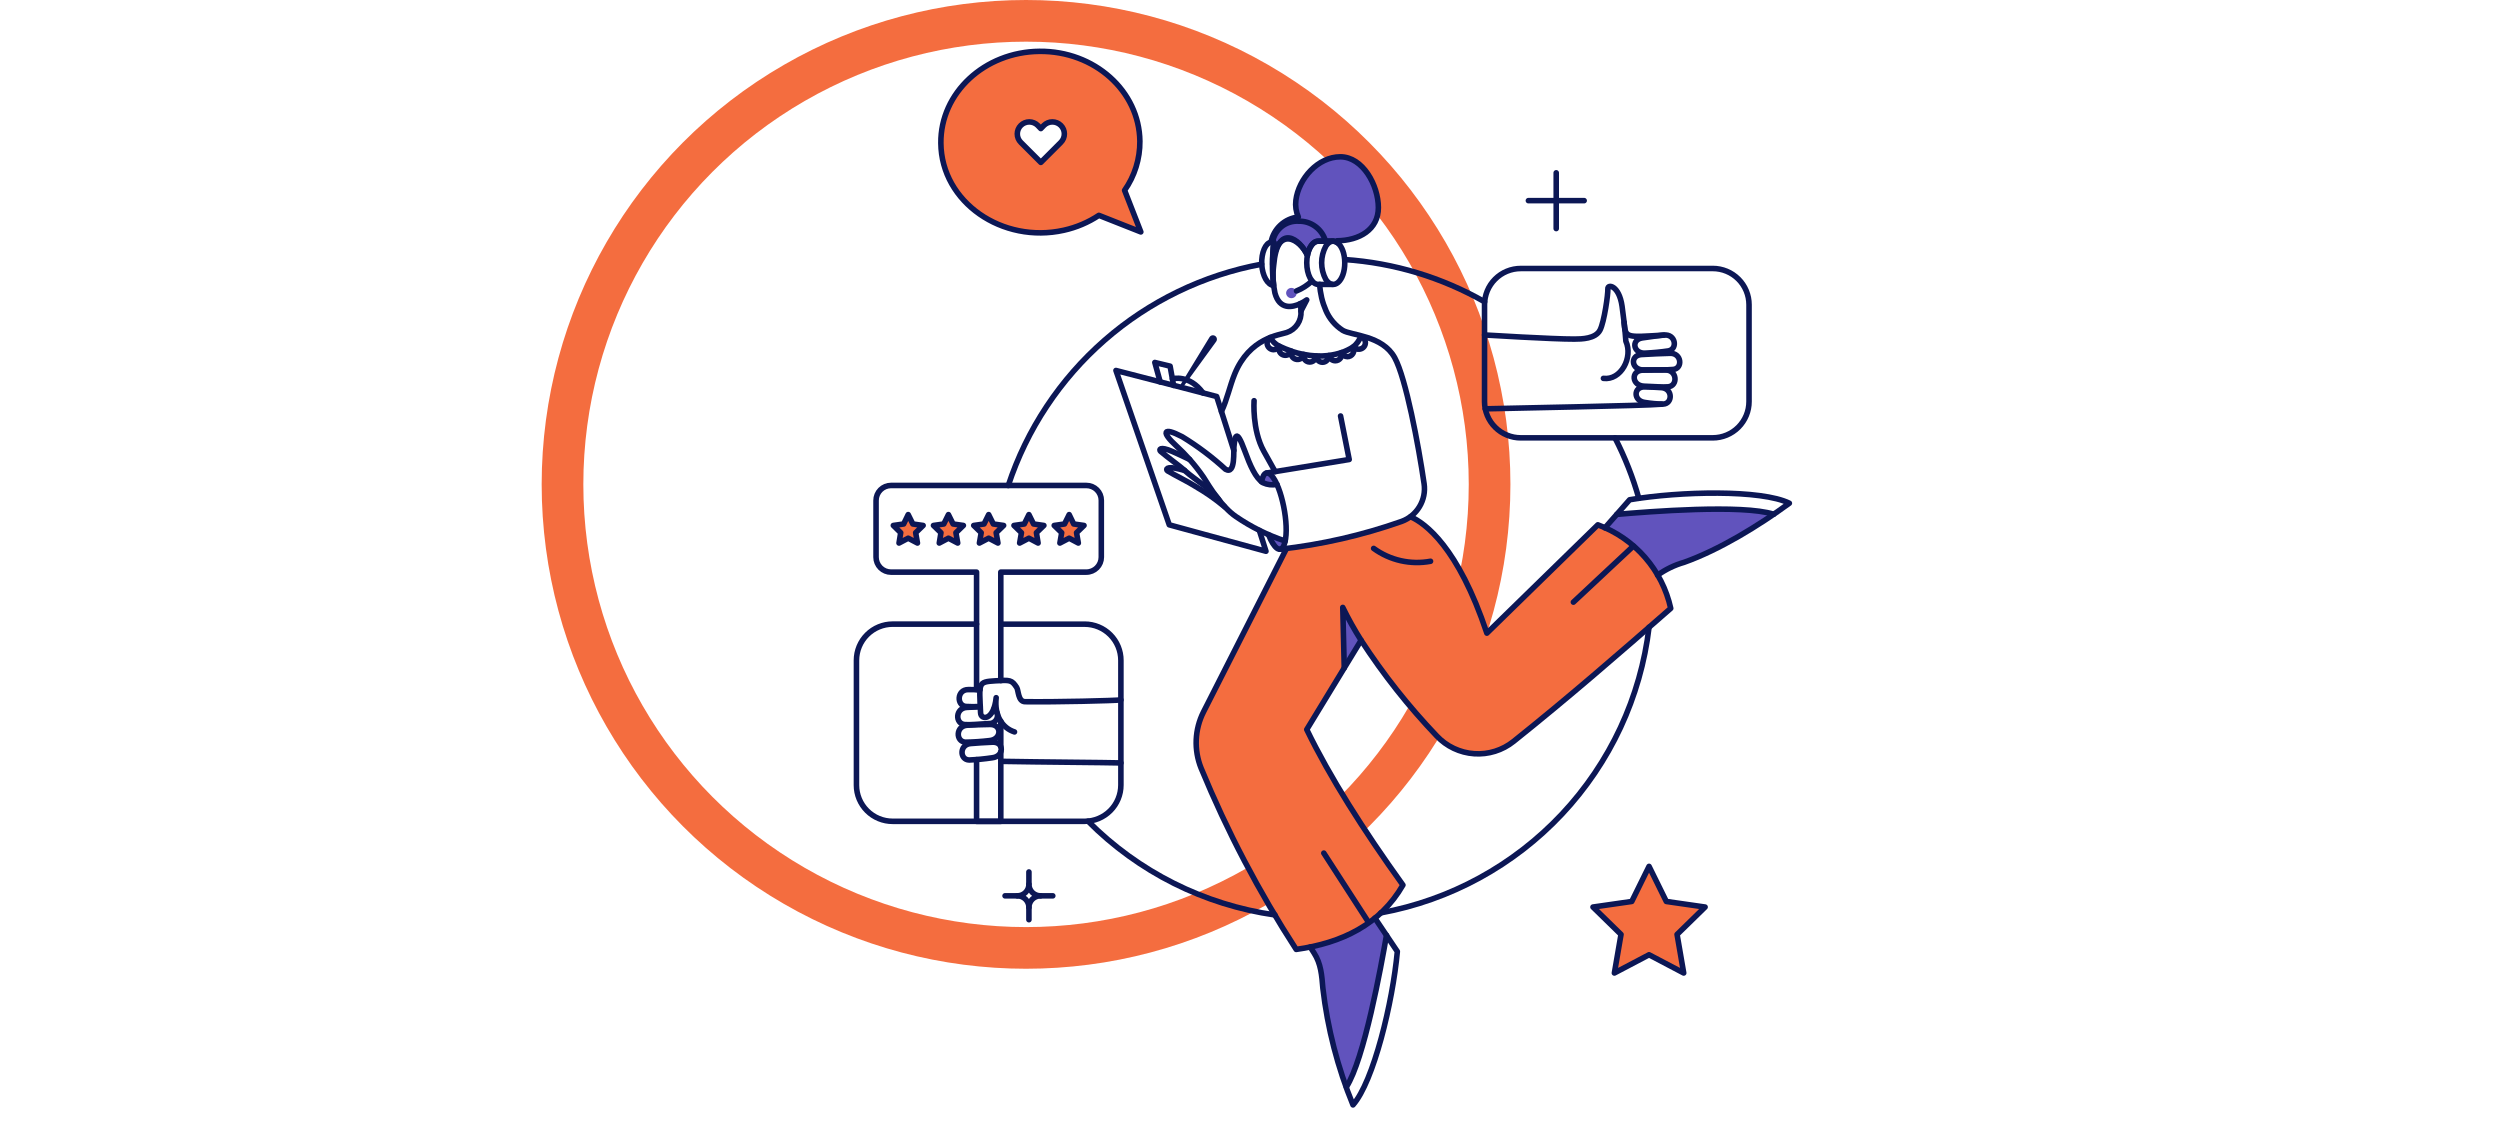 <?xml version="1.0" encoding="UTF-8"?> <svg xmlns="http://www.w3.org/2000/svg" width="240" height="109" viewBox="0 0 240 109" fill="none"><circle cx="98.5" cy="46.5" r="44.5" stroke="#F46D3F" stroke-width="4"></circle><path d="M153.393 50.383L142.753 60.791C139.981 52.496 136.816 50.221 135.42 49.604C134.015 50.672 127.089 52.189 123.516 52.649L115.546 68.355C115.127 69.186 114.889 70.096 114.849 71.025C114.809 71.956 114.967 72.883 115.313 73.746C117.82 79.815 120.877 85.642 124.446 91.153C128.815 90.546 132.507 88.766 134.692 84.974C130.879 79.664 127.682 74.627 125.458 70.045L129.058 64.129L128.907 58.323C131.111 62.875 134.955 67.486 137.938 70.662C138.877 71.657 140.155 72.262 141.519 72.357C142.883 72.453 144.234 72.032 145.301 71.178C150.49 67.041 155.456 62.722 160.392 58.402C159.988 56.587 159.136 54.902 157.914 53.501C156.691 52.1 155.137 51.028 153.393 50.383Z" fill="#F46D3F"></path><path fill-rule="evenodd" clip-rule="evenodd" d="M109.519 22.266L105.494 20.674C104.469 21.354 103.327 21.839 102.126 22.104C96.25 23.419 90.376 19.435 90.323 13.739C90.275 8.925 94.509 4.983 99.788 4.929C105.058 4.879 109.373 8.733 109.428 13.56C109.442 15.245 108.929 16.893 107.961 18.273L109.519 22.266ZM101.468 11.8C101.607 11.858 101.734 11.943 101.841 12.05C101.948 12.157 102.033 12.284 102.091 12.424C102.149 12.563 102.179 12.713 102.179 12.864C102.179 13.016 102.149 13.165 102.091 13.305C102.033 13.445 101.948 13.572 101.841 13.679L99.92 15.59L97.998 13.679C97.782 13.463 97.661 13.17 97.661 12.864C97.661 12.559 97.782 12.266 97.998 12.05C98.214 11.834 98.507 11.713 98.812 11.713C99.117 11.713 99.41 11.834 99.626 12.05L99.92 12.344L100.213 12.05C100.32 11.943 100.447 11.858 100.586 11.8C100.726 11.743 100.876 11.713 101.027 11.713C101.178 11.713 101.328 11.743 101.468 11.8Z" fill="#F46D3F"></path><path d="M87.186 49.402L87.631 50.302L88.622 50.444L87.904 51.142L88.076 52.132L87.186 51.667L86.306 52.132L86.468 51.142L85.76 50.444L86.751 50.302L87.186 49.402Z" fill="#F46D3F"></path><path d="M91.049 49.402L91.494 50.302L92.486 50.444L91.767 51.142L91.939 52.132L91.049 51.667L90.169 52.132L90.331 51.142L89.613 50.444L90.604 50.302L91.049 49.402Z" fill="#F46D3F"></path><path d="M94.913 49.402L95.358 50.302L96.349 50.444L95.631 51.142L95.803 52.132L94.913 51.667L94.023 52.132L94.195 51.142L93.477 50.444L94.468 50.302L94.913 49.402Z" fill="#F46D3F"></path><path d="M98.777 49.402L99.222 50.302L100.213 50.444L99.495 51.142L99.657 52.132L98.777 51.667L97.887 52.132L98.059 51.142L97.341 50.444L98.332 50.302L98.777 49.402Z" fill="#F46D3F"></path><path d="M102.64 49.402L103.075 50.302L104.066 50.444L103.348 51.142L103.52 52.132L102.64 51.667L101.75 52.132L101.922 51.142L101.204 50.444L102.195 50.302L102.64 49.402Z" fill="#F46D3F"></path><path d="M163.689 87.077L159.967 86.541L158.308 83.173L156.649 86.541L152.927 87.077L155.618 89.706L154.981 93.408L158.308 91.658L161.636 93.408L160.998 89.706L163.689 87.077Z" fill="#F46D3F"></path><path d="M124.821 29.153C124.869 29.386 124.892 29.623 124.891 29.861L125.447 28.789C125.249 28.928 125.04 29.05 124.821 29.153Z" fill="#6153BD"></path><path d="M123.374 51.94C123.101 53.295 122.353 52.779 121.786 51.343C122.303 51.575 122.833 51.774 123.374 51.94Z" fill="#6153BD"></path><path d="M122.585 46.499C122.336 46.562 122.076 46.572 121.822 46.531C121.568 46.489 121.325 46.395 121.109 46.256C121.341 44.96 122.009 45.215 122.585 46.499Z" fill="#6153BD"></path><path d="M116.112 32.37L113.27 37.022C113.246 37.058 113.238 37.102 113.246 37.145C113.255 37.188 113.28 37.225 113.316 37.249C113.352 37.273 113.397 37.282 113.439 37.273C113.482 37.265 113.519 37.24 113.543 37.204L116.75 32.794C116.78 32.753 116.802 32.705 116.814 32.655C116.825 32.604 116.827 32.552 116.818 32.501C116.809 32.45 116.789 32.402 116.761 32.358C116.733 32.315 116.696 32.278 116.653 32.249C116.61 32.22 116.561 32.201 116.51 32.191C116.46 32.182 116.407 32.183 116.357 32.194C116.306 32.205 116.259 32.227 116.217 32.257C116.175 32.287 116.139 32.325 116.112 32.37Z" fill="#0C1755"></path><path d="M123.465 28.132C123.47 28.264 123.525 28.39 123.621 28.482C123.716 28.575 123.843 28.626 123.976 28.626C124.109 28.626 124.236 28.575 124.332 28.482C124.427 28.39 124.483 28.264 124.487 28.132C124.483 27.999 124.427 27.873 124.332 27.781C124.236 27.689 124.109 27.637 123.976 27.637C123.843 27.637 123.716 27.689 123.621 27.781C123.525 27.873 123.47 27.999 123.465 28.132Z" fill="#6153BD"></path><path d="M130.666 61.468L129.048 64.117L128.896 58.312C129.432 59.394 130.022 60.447 130.666 61.468Z" fill="#6153BD"></path><path d="M155.213 49.381L154.081 50.676C156.206 51.61 157.976 53.202 159.128 55.217C159.9 54.663 160.762 54.245 161.676 53.983C164.722 52.787 167.618 51.239 170.304 49.371C167.35 48.39 158.258 49.118 155.213 49.381Z" fill="#6153BD"></path><path d="M132.012 88.149C130.194 89.564 128.059 90.515 125.791 90.92L126.156 91.496C126.813 92.518 126.894 93.641 126.995 94.854C127.369 98.106 128.119 101.304 129.23 104.383C130.95 101.775 132.578 92.802 133.104 89.788L132.012 88.149Z" fill="#6153BD"></path><path d="M132.323 19.929C132.323 17.785 130.827 15.054 128.673 15.054C126.528 15.054 124.667 17.138 124.404 19.231C124.336 19.777 124.418 20.33 124.64 20.833C124 20.902 123.4 21.174 122.928 21.611C122.455 22.048 122.136 22.625 122.018 23.257L122.28 23.247C122.206 23.962 122.171 24.681 122.177 25.4C122.611 21.541 124.823 22.996 125.506 24.501C125.666 23.712 126.073 23.156 126.549 23.156H127.974C128.129 23.161 128.277 23.214 128.4 23.307C128.386 23.241 128.37 23.177 128.354 23.115C130.482 23.093 132.323 22.052 132.323 19.929Z" fill="#6153BD"></path><path d="M132.323 19.929C132.323 17.785 130.827 15.054 128.673 15.054C126.528 15.054 124.667 17.138 124.404 19.231C124.336 19.777 124.418 20.33 124.64 20.833C124 20.902 123.4 21.174 122.928 21.611C122.455 22.048 122.136 22.625 122.018 23.257L122.28 23.247C122.206 23.962 122.171 24.681 122.177 25.4C122.611 21.541 124.823 22.996 125.506 24.501C125.666 23.712 126.073 23.156 126.549 23.156H127.974C128.129 23.161 128.277 23.214 128.4 23.307C128.386 23.241 128.37 23.177 128.354 23.115C130.482 23.093 132.323 22.052 132.323 19.929Z" stroke="#0C1755" stroke-width="0.535" stroke-linejoin="round"></path><path d="M122.393 87.835C115.593 86.866 109.294 83.705 104.451 78.834" stroke="#0C1755" stroke-width="0.535" stroke-linecap="round" stroke-linejoin="round"></path><path d="M158.308 60.213C157.509 66.933 154.578 73.221 149.947 78.155C145.314 83.09 139.224 86.411 132.568 87.633" stroke="#0C1755" stroke-width="0.535" stroke-linecap="round" stroke-linejoin="round"></path><path d="M155.041 42.039C155.994 43.89 156.76 45.831 157.327 47.835" stroke="#0C1755" stroke-width="0.535" stroke-linecap="round" stroke-linejoin="round"></path><path d="M96.076 65.331V54.924H104.289C104.67 54.924 105.036 54.772 105.305 54.503C105.575 54.233 105.726 53.868 105.726 53.486V48.036C105.726 47.848 105.689 47.661 105.617 47.487C105.544 47.313 105.438 47.155 105.305 47.022C105.171 46.889 105.013 46.784 104.838 46.712C104.664 46.641 104.477 46.604 104.289 46.605H85.537C85.348 46.605 85.161 46.643 84.986 46.715C84.812 46.788 84.653 46.894 84.52 47.028C84.386 47.162 84.281 47.321 84.209 47.496C84.137 47.671 84.1 47.858 84.101 48.048V53.487C84.101 53.869 84.252 54.234 84.522 54.504C84.791 54.773 85.157 54.925 85.538 54.925H93.75V66.2" stroke="#0C1755" stroke-width="0.535" stroke-linecap="round" stroke-linejoin="round"></path><path d="M96.076 71.683V69.235" stroke="#0C1755" stroke-width="0.535" stroke-linecap="round" stroke-linejoin="round"></path><path d="M93.75 72.922V78.854H96.076V72.178" stroke="#0C1755" stroke-width="0.535" stroke-linecap="round" stroke-linejoin="round"></path><path d="M96.076 59.919H104.127C105.05 59.919 105.935 60.285 106.587 60.937C107.24 61.59 107.606 62.475 107.606 63.398V75.363C107.607 76.286 107.24 77.172 106.588 77.825C105.936 78.478 105.05 78.846 104.127 78.847H85.699C85.242 78.848 84.79 78.758 84.368 78.584C83.946 78.41 83.562 78.154 83.239 77.831C82.916 77.509 82.66 77.125 82.485 76.704C82.31 76.282 82.22 75.83 82.22 75.373V63.396C82.22 62.473 82.586 61.588 83.239 60.935C83.891 60.283 84.776 59.916 85.699 59.916H93.75" stroke="#0C1755" stroke-width="0.535" stroke-linecap="round" stroke-linejoin="round"></path><path d="M94.974 71.097C96.177 71.003 96.208 69.538 95.045 69.55C94.175 69.559 93.568 69.591 92.88 69.621C91.727 69.674 91.738 71.209 92.688 71.249C93.452 71.238 94.215 71.187 94.974 71.097Z" stroke="#0C1755" stroke-width="0.535" stroke-linecap="round" stroke-linejoin="round"></path><path d="M94.077 66.211C93.66 66.201 93.35 66.201 92.959 66.201C91.856 66.191 91.816 67.728 92.726 67.819C93.184 67.85 93.644 67.85 94.102 67.819" stroke="#0C1755" stroke-width="0.535" stroke-linecap="round" stroke-linejoin="round"></path><path d="M95.247 72.747C96.409 72.621 96.41 71.21 95.287 71.251C94.448 71.281 93.861 71.332 93.194 71.382C92.081 71.465 92.121 72.947 93.042 72.96C93.78 72.928 94.516 72.857 95.247 72.747Z" stroke="#0C1755" stroke-width="0.535" stroke-linecap="round" stroke-linejoin="round"></path><path d="M94.106 67.85C93.668 67.861 93.289 67.901 92.86 67.91C91.689 67.941 91.667 69.5 92.637 69.56C93.223 69.596 93.841 69.52 94.964 69.459C95.131 69.464 95.296 69.414 95.433 69.317C95.569 69.22 95.671 69.082 95.722 68.922C95.774 68.762 95.772 68.591 95.717 68.432C95.662 68.274 95.558 68.137 95.419 68.043" stroke="#0C1755" stroke-width="0.535" stroke-linecap="round" stroke-linejoin="round"></path><path d="M107.606 67.192C107.03 67.263 101.396 67.405 98.403 67.364C97.725 67.355 97.783 66.273 97.604 65.999C97.125 65.264 96.977 65.269 95.541 65.36C93.852 65.466 94.007 65.542 94.135 68.434C94.166 69.142 95.399 69.224 95.632 66.978C95.44 68.708 96.228 69.891 97.392 70.265" stroke="#0C1755" stroke-width="0.535" stroke-linecap="round" stroke-linejoin="round"></path><path d="M107.606 73.24C106.15 73.2 99.879 73.159 96.076 73.089" stroke="#0C1755" stroke-width="0.535" stroke-linecap="round" stroke-linejoin="round"></path><path d="M87.186 49.402L87.631 50.302L88.622 50.444L87.904 51.141L88.076 52.132L87.186 51.667L86.306 52.132L86.468 51.141L85.76 50.444L86.751 50.302L87.186 49.402Z" stroke="#0C1755" stroke-width="0.535" stroke-linecap="round" stroke-linejoin="round"></path><path d="M91.05 49.402L91.495 50.302L92.486 50.444L91.768 51.141L91.94 52.132L91.05 51.667L90.17 52.132L90.332 51.141L89.613 50.444L90.605 50.302L91.05 49.402Z" stroke="#0C1755" stroke-width="0.535" stroke-linecap="round" stroke-linejoin="round"></path><path d="M94.913 49.402L95.358 50.302L96.349 50.444L95.631 51.141L95.803 52.132L94.913 51.667L94.023 52.132L94.195 51.141L93.477 50.444L94.468 50.302L94.913 49.402Z" stroke="#0C1755" stroke-width="0.535" stroke-linecap="round" stroke-linejoin="round"></path><path d="M98.777 49.402L99.222 50.302L100.213 50.444L99.495 51.141L99.657 52.132L98.777 51.667L97.887 52.132L98.059 51.141L97.341 50.444L98.332 50.302L98.777 49.402Z" stroke="#0C1755" stroke-width="0.535" stroke-linecap="round" stroke-linejoin="round"></path><path d="M102.64 49.402L103.075 50.302L104.066 50.444L103.348 51.141L103.52 52.132L102.64 51.667L101.75 52.132L101.922 51.141L101.204 50.444L102.195 50.302L102.64 49.402Z" stroke="#0C1755" stroke-width="0.535" stroke-linecap="round" stroke-linejoin="round"></path><path d="M157.843 37.073C156.639 37.031 156.538 35.576 157.701 35.535C158.571 35.505 159.178 35.515 159.876 35.515C161.029 35.515 161.089 37.059 160.139 37.133C159.562 37.18 158.955 37.111 157.843 37.073Z" stroke="#0C1755" stroke-width="0.535" stroke-linecap="round" stroke-linejoin="round"></path><path d="M157.944 38.64C156.782 38.513 156.781 37.103 157.904 37.144C158.743 37.174 158.844 37.165 159.501 37.214C160.613 37.297 160.573 38.778 159.652 38.792C159.08 38.783 158.509 38.732 157.944 38.64Z" stroke="#0C1755" stroke-width="0.535" stroke-linecap="round" stroke-linejoin="round"></path><path d="M153.929 36.324C155.608 36.537 156.791 34.322 156.083 32.754C156.083 32.754 156.002 31.429 155.719 29.406C155.436 27.383 154.323 27.242 154.353 27.727C154.384 28.213 154.01 30.892 153.605 31.682C153.17 32.531 151.845 32.548 151.137 32.552C149.094 32.562 142.52 32.157 142.52 32.157" stroke="#0C1755" stroke-width="0.535" stroke-linecap="round" stroke-linejoin="round"></path><path d="M142.581 39.247C144.614 39.187 158.025 38.954 159.512 38.802" stroke="#0C1755" stroke-width="0.535" stroke-linecap="round" stroke-linejoin="round"></path><path d="M157.975 33.897C156.811 33.996 156.537 32.614 157.651 32.44C158.481 32.31 159.067 32.247 159.734 32.167C160.847 32.034 161.088 33.491 160.179 33.684C159.449 33.793 158.713 33.864 157.975 33.897Z" stroke="#0C1755" stroke-width="0.535" stroke-linecap="round" stroke-linejoin="round"></path><path d="M157.782 35.515C156.611 35.526 156.447 34.12 157.58 34.038C158.419 33.978 159.656 33.939 160.321 33.917C161.433 33.88 161.565 35.358 160.645 35.465C160.089 35.528 158.854 35.505 157.782 35.515Z" stroke="#0C1755" stroke-width="0.535" stroke-linecap="round" stroke-linejoin="round"></path><path d="M155.911 30.944C156.043 32.491 156.113 32.381 159.734 32.168" stroke="#0C1755" stroke-width="0.535" stroke-linecap="round" stroke-linejoin="round"></path><path d="M164.427 25.775C165.35 25.775 166.235 26.142 166.888 26.794C167.54 27.447 167.907 28.332 167.907 29.254V38.549C167.907 39.473 167.54 40.358 166.888 41.011C166.236 41.665 165.35 42.032 164.427 42.033H145.999C145.542 42.034 145.09 41.945 144.667 41.77C144.245 41.596 143.861 41.341 143.538 41.018C143.214 40.696 142.957 40.312 142.782 39.89C142.606 39.469 142.516 39.016 142.515 38.559V29.256C142.515 28.8 142.604 28.348 142.778 27.925C142.953 27.503 143.208 27.12 143.531 26.797C143.853 26.474 144.237 26.217 144.658 26.042C145.08 25.867 145.532 25.777 145.989 25.777L164.427 25.775Z" stroke="#0C1755" stroke-width="0.535" stroke-linecap="round" stroke-linejoin="round"></path><path d="M124.821 29.153C125.041 29.053 125.251 28.931 125.447 28.789L124.891 29.861" stroke="#0C1755" stroke-width="0.535" stroke-linecap="round" stroke-linejoin="round"></path><path d="M126.691 27.302C126.737 28.168 126.94 29.017 127.288 29.811C127.621 30.591 128.182 31.254 128.896 31.712C129.735 32.219 132.71 32.177 133.893 34.342C134.965 36.303 136.168 42.696 136.714 46.438C136.825 47.199 136.67 47.974 136.275 48.633C135.881 49.292 135.271 49.796 134.549 50.058C130.775 51.387 126.862 52.282 122.885 52.727" stroke="#0C1755" stroke-width="0.535" stroke-linecap="round" stroke-linejoin="round"></path><path d="M125.509 24.501C124.812 22.963 122.631 21.294 122.273 25.472C122.163 26.359 122.204 27.259 122.395 28.133C122.839 29.772 124.074 29.509 124.822 29.155C124.87 29.388 124.894 29.625 124.893 29.863C124.928 30.311 124.812 30.758 124.562 31.132C124.313 31.506 123.945 31.786 123.518 31.926C122.849 32.157 119.951 32.42 118.531 35.901C118.064 37.043 117.783 38.419 117.257 39.502" stroke="#0C1755" stroke-width="0.535" stroke-linecap="round" stroke-linejoin="round"></path><path d="M128.694 39.935L129.523 44.112L121.604 45.407" stroke="#0C1755" stroke-width="0.535" stroke-linecap="round" stroke-linejoin="round"></path><path d="M122.585 46.499C122.136 46.594 121.667 46.541 121.25 46.347C120.542 45.892 120.026 44.738 119.47 43.212C118.672 41.036 118.56 41.958 118.469 42.786C118.386 43.198 118.648 45.615 117.65 45.052C116.368 43.878 114.976 42.831 113.493 41.926C111.598 40.941 111.481 41.48 112.926 42.806C113.371 43.211 113.793 43.64 114.191 44.09C114.675 44.634 115.124 45.209 115.536 45.81C116.148 46.793 117.275 48.651 118.651 49.592C120.108 50.591 121.698 51.381 123.374 51.938" stroke="#0C1755" stroke-width="0.535" stroke-linecap="round" stroke-linejoin="round"></path><path d="M117.114 48.127C116.507 47.096 114.675 46.025 113.799 45.226C113.201 44.681 112.067 43.895 111.412 43.325C111.249 43.184 111.31 42.799 112.554 43.345C112.831 43.468 113.781 43.891 114.209 44.112" stroke="#0C1755" stroke-width="0.535" stroke-linecap="round" stroke-linejoin="round"></path><path d="M113.726 45.161C113.507 45.102 113.319 45.055 113.22 45.032C111.905 44.699 111.904 45.094 112.087 45.204C112.824 45.651 114.082 46.252 114.757 46.691C115.749 47.264 116.69 47.92 117.569 48.653" stroke="#0C1755" stroke-width="0.535" stroke-linecap="round" stroke-linejoin="round"></path><path d="M121.11 46.246C121.299 45.212 121.768 45.177 122.243 45.873C123.18 47.242 123.84 50.951 123.254 52.356C122.921 53.158 122.283 52.607 121.786 51.345" stroke="#0C1755" stroke-width="0.535" stroke-linecap="round" stroke-linejoin="round"></path><path d="M120.896 50.919L121.533 52.921L112.249 50.383L107.131 35.566L116.8 38.064L118.449 43.242" stroke="#0C1755" stroke-width="0.535" stroke-linecap="round" stroke-linejoin="round"></path><path d="M111.379 36.668L110.863 34.797L112.33 35.151L112.663 37.002" stroke="#0C1755" stroke-width="0.535" stroke-linecap="round" stroke-linejoin="round"></path><path d="M125.943 26.979C125.516 27.387 125.015 27.71 124.467 27.93" stroke="#0C1755" stroke-width="0.535" stroke-linecap="round" stroke-linejoin="round"></path><path d="M120.391 38.468C120.391 38.468 120.19 41.274 121.321 43.312L122.414 45.275" stroke="#0C1755" stroke-width="0.535" stroke-linecap="round" stroke-linejoin="round"></path><path d="M123.5 52.66L115.536 68.345C115.116 69.176 114.879 70.086 114.838 71.015C114.798 71.945 114.957 72.873 115.303 73.736C117.806 79.807 120.863 85.634 124.436 91.143C128.805 90.536 132.497 88.756 134.681 84.963C130.868 79.653 127.672 74.617 125.448 70.035L130.665 61.468C132.798 64.751 135.233 67.829 137.937 70.662C138.875 71.656 140.153 72.261 141.518 72.357C142.881 72.453 144.232 72.031 145.3 71.178C150.486 67.038 155.454 62.722 160.39 58.402C159.989 56.586 159.138 54.9 157.915 53.499C156.693 52.098 155.138 51.026 153.393 50.382L142.74 60.782C139.972 52.495 136.805 50.221 135.41 49.604" stroke="#0C1755" stroke-width="0.535" stroke-linecap="round" stroke-linejoin="round"></path><path d="M129.048 64.117L128.906 58.312C129.434 59.396 130.021 60.449 130.666 61.468" stroke="#0C1755" stroke-width="0.535" stroke-linecap="round" stroke-linejoin="round"></path><path d="M155.213 49.381C158.247 49.119 167.28 48.396 170.278 49.37" stroke="#0C1755" stroke-width="0.535" stroke-linecap="round" stroke-linejoin="round"></path><path d="M154.07 50.676L156.447 47.976C161.282 47.157 169.1 46.985 171.778 48.309C168.844 50.454 165.071 52.777 161.674 53.983C160.76 54.245 159.898 54.663 159.125 55.217" stroke="#0C1755" stroke-width="0.535" stroke-linecap="round" stroke-linejoin="round"></path><path d="M131.991 88.139L134.145 91.345C133.7 96.23 131.859 103.836 129.887 106.071C128.414 102.482 127.441 98.708 126.994 94.855C126.894 93.641 126.813 92.518 126.155 91.497L125.782 90.911" stroke="#0C1755" stroke-width="0.535" stroke-linecap="round" stroke-linejoin="round"></path><path d="M112.552 36.365C112.552 36.365 114.171 35.9 115.495 37.73" stroke="#0C1755" stroke-width="0.535" stroke-linecap="round" stroke-linejoin="round"></path><path d="M121.938 32.4C121.824 32.473 121.735 32.581 121.687 32.708C121.638 32.835 121.631 32.974 121.667 33.105C121.704 33.236 121.781 33.352 121.888 33.436C121.995 33.52 122.126 33.567 122.262 33.571C122.375 33.571 122.485 33.539 122.581 33.48C122.678 33.422 122.756 33.337 122.808 33.237C122.443 33.049 122.14 32.758 121.938 32.4Z" stroke="#0C1755" stroke-width="0.535" stroke-linecap="round" stroke-linejoin="round"></path><path d="M122.778 33.492C122.777 33.637 122.828 33.777 122.921 33.889C123.013 34 123.142 34.075 123.285 34.1C123.427 34.126 123.574 34.1 123.7 34.028C123.825 33.955 123.921 33.841 123.971 33.705C123.581 33.573 123.2 33.417 122.828 33.24C122.792 33.319 122.775 33.405 122.778 33.492Z" stroke="#0C1755" stroke-width="0.535" stroke-linecap="round" stroke-linejoin="round"></path><path d="M123.941 33.888C123.94 34.04 123.996 34.187 124.097 34.301C124.199 34.415 124.338 34.488 124.49 34.505C124.641 34.523 124.794 34.484 124.918 34.396C125.043 34.308 125.131 34.178 125.165 34.029C124.761 33.951 124.362 33.846 123.972 33.716C123.951 33.771 123.94 33.829 123.941 33.888Z" stroke="#0C1755" stroke-width="0.535" stroke-linecap="round" stroke-linejoin="round"></path><path d="M125.124 34.119C125.118 34.281 125.177 34.439 125.287 34.557C125.397 34.676 125.549 34.747 125.711 34.753C125.873 34.76 126.031 34.702 126.15 34.593C126.269 34.484 126.341 34.332 126.348 34.17C125.941 34.15 125.535 34.099 125.135 34.018C125.137 34.047 125.124 34.089 125.124 34.119Z" stroke="#0C1755" stroke-width="0.535" stroke-linecap="round" stroke-linejoin="round"></path><path d="M126.358 34.17C126.358 34.329 126.421 34.482 126.532 34.596C126.644 34.709 126.796 34.774 126.955 34.777C127.038 34.778 127.12 34.761 127.196 34.728C127.273 34.695 127.341 34.647 127.397 34.586C127.453 34.525 127.496 34.453 127.523 34.374C127.549 34.295 127.559 34.212 127.551 34.13C127.155 34.173 126.756 34.187 126.358 34.17Z" stroke="#0C1755" stroke-width="0.535" stroke-linecap="round" stroke-linejoin="round"></path><path d="M128.188 34.633C128.284 34.633 128.378 34.61 128.464 34.568C128.55 34.525 128.624 34.463 128.682 34.386C128.74 34.31 128.779 34.221 128.797 34.127C128.815 34.033 128.81 33.936 128.785 33.844C128.394 33.977 127.991 34.068 127.581 34.117C127.605 34.261 127.68 34.391 127.791 34.486C127.902 34.58 128.042 34.632 128.188 34.633Z" stroke="#0C1755" stroke-width="0.535" stroke-linecap="round" stroke-linejoin="round"></path><path d="M129.351 34.241C129.459 34.241 129.565 34.213 129.659 34.159C129.752 34.105 129.83 34.028 129.884 33.935C129.939 33.842 129.967 33.736 129.968 33.628C129.968 33.52 129.941 33.414 129.887 33.32C129.536 33.537 129.163 33.717 128.775 33.856C128.823 33.969 128.904 34.066 129.006 34.134C129.108 34.203 129.228 34.239 129.351 34.241Z" stroke="#0C1755" stroke-width="0.535" stroke-linecap="round" stroke-linejoin="round"></path><path d="M130.636 32.299C130.778 32.342 130.9 32.435 130.98 32.561C131.06 32.687 131.093 32.837 131.072 32.984C131.052 33.132 130.979 33.267 130.867 33.366C130.756 33.464 130.613 33.52 130.464 33.523C130.359 33.532 130.254 33.518 130.154 33.483C130.054 33.449 129.964 33.393 129.887 33.321C130.225 33.054 130.484 32.701 130.636 32.299Z" stroke="#0C1755" stroke-width="0.535" stroke-linecap="round" stroke-linejoin="round"></path><path d="M149.397 16.591V21.942" stroke="#0C1755" stroke-width="0.535" stroke-linecap="round" stroke-linejoin="round"></path><path d="M152.078 19.262H146.727" stroke="#0C1755" stroke-width="0.535" stroke-linecap="round" stroke-linejoin="round"></path><path d="M127.278 26.827C128.001 27.936 129.098 27.009 129.098 25.23C129.098 23.46 127.994 22.525 127.278 23.633C127.015 24.124 126.877 24.673 126.877 25.23C126.877 25.787 127.015 26.336 127.278 26.827Z" stroke="#0C1755" stroke-width="0.535" stroke-linecap="round" stroke-linejoin="round"></path><path d="M127.986 23.145H126.56C125.941 23.145 125.446 24.081 125.448 25.229C125.449 26.377 125.943 27.305 126.56 27.305H127.896" stroke="#0C1755" stroke-width="0.535" stroke-linecap="round" stroke-linejoin="round"></path><path d="M122.009 23.267C121.523 23.287 121.068 24.248 121.128 25.391C121.19 26.483 121.695 27.36 122.271 27.404C122.111 26.026 122.117 24.633 122.291 23.257L122.009 23.267Z" stroke="#0C1755" stroke-width="0.535" stroke-linecap="round" stroke-linejoin="round"></path><path d="M122.181 23.196C122.281 22.624 122.587 22.108 123.042 21.746C123.497 21.385 124.068 21.202 124.649 21.234C125.233 21.216 125.807 21.394 126.278 21.741C126.749 22.087 127.09 22.582 127.247 23.145" stroke="#0C1755" stroke-width="0.535" stroke-linecap="round" stroke-linejoin="round"></path><path d="M101.841 12.04C101.734 11.933 101.607 11.848 101.468 11.79C101.328 11.732 101.178 11.703 101.027 11.703C100.876 11.703 100.726 11.732 100.586 11.79C100.447 11.848 100.32 11.933 100.213 12.04L99.919 12.344L99.626 12.04C99.41 11.824 99.117 11.703 98.812 11.703C98.507 11.703 98.214 11.824 97.998 12.04C97.782 12.256 97.66 12.549 97.66 12.854C97.66 13.16 97.782 13.453 97.998 13.668L99.919 15.59L101.841 13.668C101.948 13.562 102.033 13.435 102.091 13.295C102.149 13.155 102.179 13.005 102.179 12.854C102.179 12.703 102.149 12.553 102.091 12.414C102.033 12.274 101.948 12.147 101.841 12.04Z" stroke="#0C1755" stroke-width="0.535" stroke-linecap="round" stroke-linejoin="round"></path><path d="M105.494 20.674L109.519 22.265L107.961 18.273C108.929 16.893 109.442 15.245 109.428 13.56C109.373 8.733 105.058 4.879 99.788 4.929C94.509 4.982 90.275 8.925 90.323 13.739C90.376 19.435 96.25 23.419 102.126 22.104C103.327 21.838 104.469 21.354 105.494 20.674Z" stroke="#0C1755" stroke-width="0.535" stroke-linecap="round" stroke-linejoin="round"></path><path d="M163.689 87.077L159.967 86.541L158.308 83.173L156.649 86.541L152.927 87.077L155.618 89.706L154.981 93.408L158.308 91.658L161.636 93.408L160.998 89.706L163.689 87.077Z" stroke="#0C1755" stroke-width="0.535" stroke-linecap="round" stroke-linejoin="round"></path><path d="M129.098 24.916C133.821 25.238 138.409 26.625 142.52 28.971" stroke="#0C1755" stroke-width="0.535" stroke-linecap="round" stroke-linejoin="round"></path><path d="M96.794 46.61C98.572 41.213 101.768 36.392 106.048 32.654C110.328 28.915 115.534 26.396 121.121 25.36" stroke="#0C1755" stroke-width="0.535" stroke-linecap="round" stroke-linejoin="round"></path><path d="M156.811 52.415L151.046 57.806" stroke="#0C1755" stroke-width="0.535" stroke-linecap="round" stroke-linejoin="round"></path><path d="M131.374 88.533L127.086 81.898" stroke="#0C1755" stroke-width="0.535" stroke-linecap="round" stroke-linejoin="round"></path><path d="M131.87 52.648C132.648 53.214 133.534 53.616 134.473 53.828C135.412 54.04 136.385 54.058 137.331 53.882" stroke="#0C1755" stroke-width="0.535" stroke-linecap="round" stroke-linejoin="round"></path><path d="M98.777 83.709V84.886" stroke="#0C1755" stroke-width="0.535" stroke-linecap="round" stroke-linejoin="round"></path><path d="M101.067 86H99.89" stroke="#0C1755" stroke-width="0.535" stroke-linecap="round" stroke-linejoin="round"></path><path d="M98.777 88.29V87.113" stroke="#0C1755" stroke-width="0.535" stroke-linecap="round" stroke-linejoin="round"></path><path d="M96.486 86H97.663" stroke="#0C1755" stroke-width="0.535" stroke-linecap="round" stroke-linejoin="round"></path><path d="M99.89 86C99.743 86 99.599 85.971 99.463 85.915C99.328 85.859 99.206 85.777 99.102 85.674C98.999 85.57 98.917 85.448 98.861 85.312C98.805 85.177 98.776 85.032 98.777 84.886C98.777 85.032 98.748 85.177 98.692 85.312C98.637 85.448 98.555 85.571 98.451 85.674C98.348 85.777 98.225 85.86 98.09 85.915C97.955 85.971 97.81 86 97.664 86C97.81 86 97.955 86.028 98.09 86.084C98.225 86.14 98.348 86.222 98.451 86.325C98.555 86.429 98.636 86.551 98.692 86.686C98.748 86.822 98.777 86.966 98.777 87.113C98.777 86.966 98.805 86.822 98.861 86.686C98.917 86.552 98.999 86.429 99.102 86.325C99.206 86.222 99.329 86.14 99.464 86.084C99.599 86.028 99.743 86 99.89 86Z" stroke="#0C1755" stroke-width="0.535" stroke-linecap="round" stroke-linejoin="round"></path><path d="M133.104 89.787C132.58 92.79 130.962 101.705 129.25 104.353" stroke="#0C1755" stroke-width="0.535" stroke-linecap="round" stroke-linejoin="round"></path></svg> 